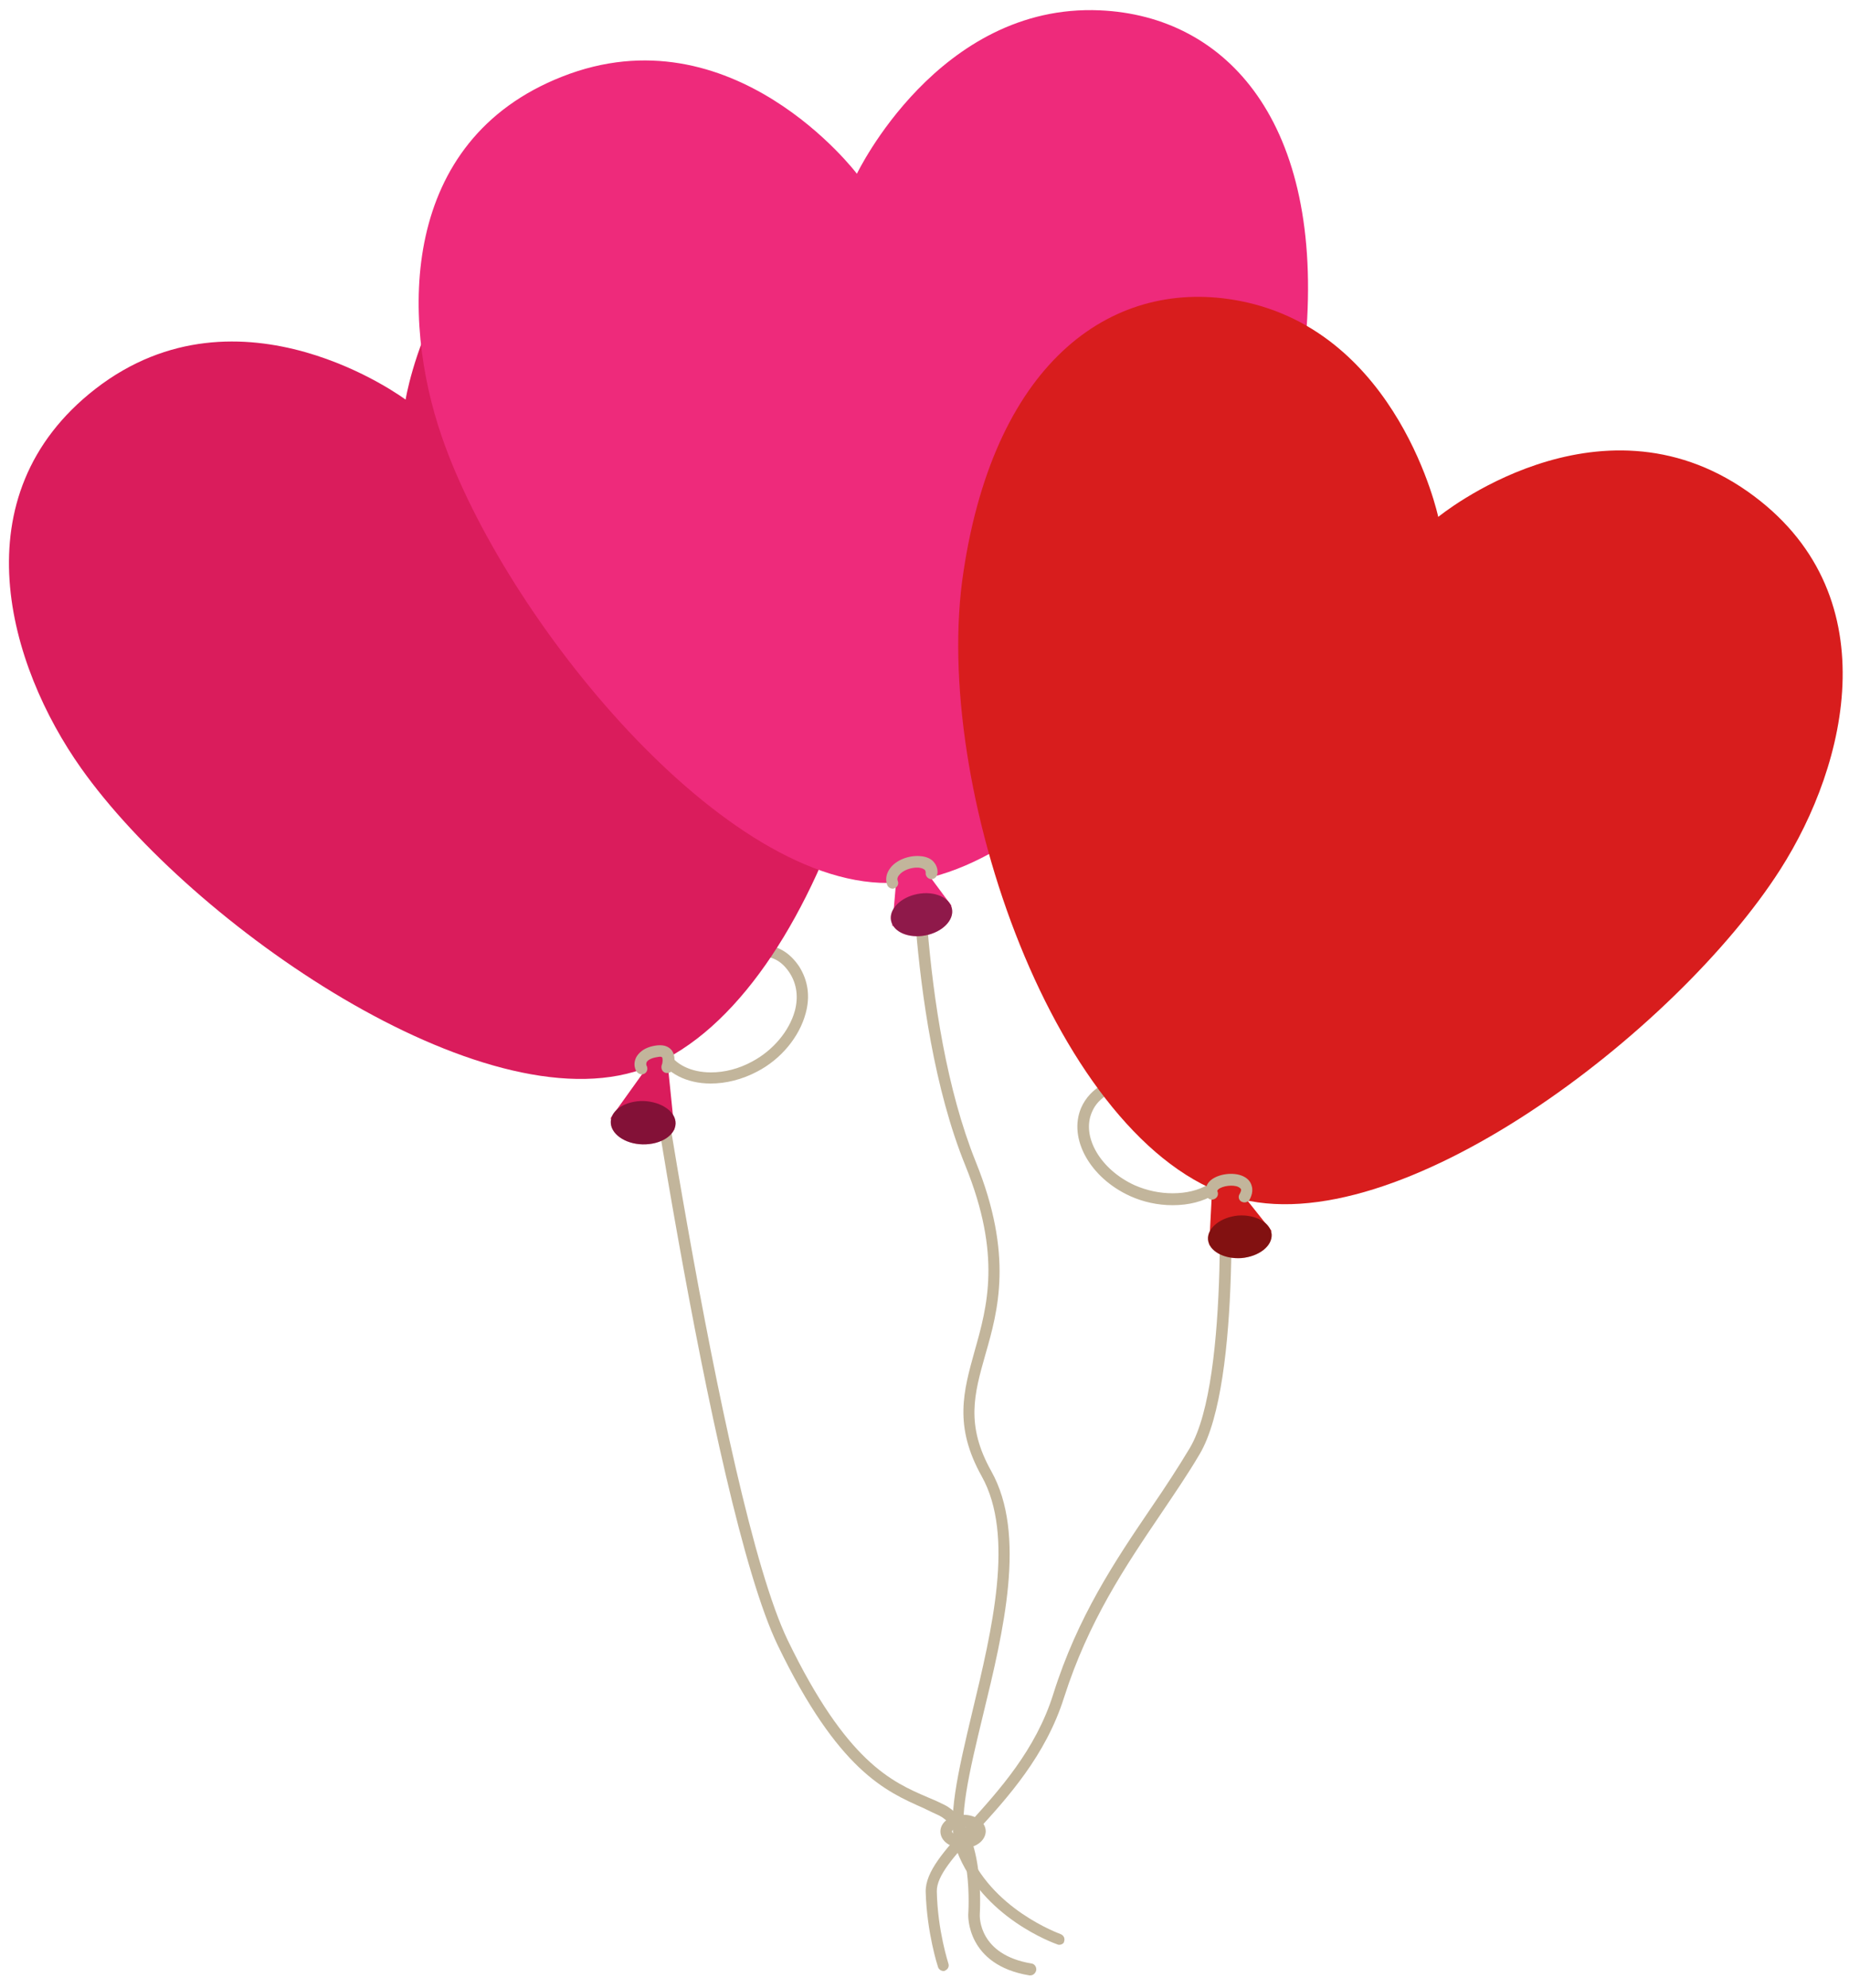 <?xml version="1.0" encoding="utf-8"?>
<!-- Generator: Adobe Illustrator 18.1.1, SVG Export Plug-In . SVG Version: 6.00 Build 0)  -->
<!DOCTYPE svg PUBLIC "-//W3C//DTD SVG 1.1//EN" "http://www.w3.org/Graphics/SVG/1.1/DTD/svg11.dtd">
<svg version="1.1" xmlns="http://www.w3.org/2000/svg" xmlns:xlink="http://www.w3.org/1999/xlink" x="0px" y="0px"
	 viewBox="0 0 465 500" enable-background="new 0 0 465 500" xml:space="preserve">
<g id="Change4">
	<g>
		<path fill="#C2B59B" d="M259.1,496.8c-0.1,0-0.2,0-0.2,0c-15.9-2.6-15.4-15.1-15.4-15.3c0-0.2,1.5-20.4-7.3-24.9
			c-1.3-0.6-2.6-1.2-4-1.9c-9.5-4.2-21.4-9.4-36.6-40.9c-17.2-35.7-37.2-177.2-38-183.2c-0.1-0.8,0.4-1.5,1.2-1.6
			c0.8-0.1,1.5,0.4,1.6,1.2c0.2,1.5,20.7,147,37.7,182.3c14.8,30.6,26.1,35.6,35.2,39.5c1.5,0.6,2.8,1.2,4.2,1.9
			c10.5,5.3,8.9,26.8,8.9,27.7c0,0.4-0.3,10,13,12.2c0.8,0.1,1.3,0.9,1.2,1.7C260.4,496.3,259.8,496.8,259.1,496.8z"/>
	</g>
	<g>
		<path fill="#C2B59B" d="M178.7,272.5c-6,0-11.1-2.6-13.4-6.9c-1.6-2.9-1.9-6.3-0.8-9.9c1.5-5.2,5.7-9.8,11.3-12.8
			c6-3.2,11-5.3,15.5-5.3c4.1,0,7.3,1.9,9.7,5.5c2.2,3.5,2.8,7.5,1.6,11.8c-1.6,5.9-6.2,11.5-12.2,14.6
			C186.6,271.5,182.6,272.5,178.7,272.5z M191.3,240.5c-4.1,0-9.2,2.4-14.1,5c-4.9,2.6-8.6,6.7-9.9,11.1c-0.8,2.8-0.6,5.4,0.6,7.7
			c1.8,3.4,5.9,5.4,10.9,5.4c3.4,0,7-0.9,10.3-2.7c5.3-2.8,9.4-7.7,10.8-12.8c0.9-3.4,0.5-6.7-1.3-9.5
			C196.7,241.8,194.4,240.5,191.3,240.5z"/>
	</g>
	<g>
		<path fill="#C2B59B" d="M242.2,464.8c-3.2,0-5.7-1.8-5.7-4.2c0-2.3,2.5-4.2,5.7-4.2c3.2,0,5.7,1.8,5.7,4.2
			C247.8,463,245.3,464.8,242.2,464.8z M242.2,459.4c-1.7,0-2.8,0.8-2.8,1.2s1,1.2,2.8,1.2c1.7,0,2.8-0.8,2.8-1.2
			S243.9,459.4,242.2,459.4z"/>
	</g>
	<g>
		<path fill="#C2B59B" d="M266.4,489.1c-0.2,0-0.3,0-0.5-0.1c-0.8-0.3-18.9-6.7-25.3-23.6c-2.7-7.2,0.4-20,3.9-34.8
			c5-20.8,10.7-44.4,2.4-59.3c-7.1-12.7-4.6-21.4-1.8-31.5c3.2-11.3,6.8-24.1-2.3-46.6c-7.9-19.4-11.1-43.4-12.5-60.1
			c-1.5-18.1-1.1-31.8-1.1-31.9c0-0.8,0.7-1.4,1.5-1.4c0.8,0,1.4,0.7,1.4,1.5c0,0.5-1.4,54.4,13.3,90.9c9.5,23.5,5.6,37.4,2.4,48.5
			c-2.8,9.9-5,17.7,1.5,29.3c8.9,15.9,3.1,40.1-2.1,61.4c-3.3,13.7-6.5,26.7-4.1,33.1c5.9,15.6,23.4,21.8,23.6,21.9
			c0.8,0.3,1.2,1.1,0.9,1.9C267.6,488.7,267,489.1,266.4,489.1z"/>
	</g>
	<g>
		<path fill="#C2B59B" d="M294.9,303.1c-3.7,0-7.4-0.8-10.7-2.3c-10.1-4.6-15.6-14.5-12.3-22.2c2.2-5,7.4-7.9,14.1-7.9
			c3.4,0,7,0.8,10.3,2.3c7.2,3.3,19.3,8.8,15.2,20C309.3,299.3,303.1,303.1,294.9,303.1z M286,273.5c-5.5,0-9.8,2.3-11.4,6.2
			c-2.7,6.2,2.2,14.5,10.8,18.4c3,1.3,6.2,2,9.5,2c6.9,0,12.1-3,13.9-8.2c2.6-7.3-3-11.5-13.7-16.4C292.2,274.3,289,273.5,286,273.5
			z"/>
	</g>
	<g>
		<path fill="#C2B59B" d="M237.3,495.7c-0.6,0-1.2-0.4-1.4-1c-0.1-0.3-2.8-8.6-3.1-18.9c-0.1-5.1,4.7-10.4,10.9-17.2
			c7.5-8.3,16.8-18.5,21.2-32.6c6.1-19.4,15.5-33.4,24.6-46.8c3.5-5.1,6.7-10,9.7-15c10.4-17.4,7.1-75.8,7.1-76.4
			c0-0.8,0.6-1.5,1.4-1.5c0.8,0,1.5,0.6,1.5,1.4c0.1,2.4,3.3,59.8-7.5,78c-3,5.1-6.3,9.9-9.8,15.1c-9,13.3-18.2,27-24.3,46.1
			c-4.6,14.6-14.2,25.2-21.9,33.6c-5.7,6.3-10.2,11.2-10.1,15.2c0.2,9.9,2.9,18,2.9,18.1c0.3,0.8-0.2,1.6-0.9,1.8
			C237.7,495.7,237.5,495.7,237.3,495.7z"/>
	</g>
</g>
<g id="Change1">
	<g>
		<path fill="#DA1C5C" d="M161.5,268.9c-40.2,14.2-113.2-36.3-141.1-75.7c-18.2-25.7-31-68.5,3.6-95.4c36.5-28.3,78,2.7,78,2.7
			s7.6-47,47.1-56.7c31-7.6,62.1,11.3,72.8,64.7S205.4,253.4,161.5,268.9z"/>
	</g>
	<g>
		<polygon fill="#DA1C5C" points="167.6,264.5 169.6,284.1 153.5,281.3 163.1,267.9 		"/>
	</g>
	<g>
		<path fill="#DA1C5C" d="M153.6,282.1c-0.1,3,3.5,5.6,8,5.7c4.5,0.1,8.2-2.2,8.3-5.2c0.1-3-3.5-5.5-8-5.7
			C157.4,276.8,153.7,279.1,153.6,282.1z"/>
	</g>
	<g opacity="0.4">
		<path d="M153.6,282.1c-0.1,3,3.5,5.6,8,5.7c4.5,0.1,8.2-2.2,8.3-5.2c0.1-3-3.5-5.5-8-5.7C157.4,276.8,153.7,279.1,153.6,282.1z"/>
	</g>
</g>
<g id="Change2">
	<g>
		<path fill="#EE2A7B" d="M225.3,222c-42.6,2.4-98.5-66.5-114.2-112.2c-10.3-29.8-10.6-74.4,30.2-90.5c42.9-17,74.2,24.4,74.2,24.4
			S236,0.8,276.6,2.6c31.9,1.4,56.4,28.2,51.8,82.5S271.8,219.5,225.3,222z"/>
	</g>
	<g>
		<polygon fill="#EE2A7B" points="225.8,216.7 224.4,232.9 239.3,227.8 232.4,218.5 		"/>
	</g>
	<g>
		<ellipse transform="matrix(0.982 -0.19 0.19 0.982 -39.483 48.201)" fill="#EE2A7B" cx="231.7" cy="230" rx="7.8" ry="5.3"/>
	</g>
	<g opacity="0.4">
		<ellipse transform="matrix(0.982 -0.19 0.19 0.982 -39.483 48.201)" cx="231.7" cy="230" rx="7.8" ry="5.3"/>
	</g>
</g>
<g id="Change3">
	<g>
		<path fill="#D81D1D" d="M310.4,301.1c40.8,12.2,111.3-41.7,137.3-82.4c17-26.6,27.6-69.9-8.2-95.1c-37.8-26.5-77.8,6.4-77.8,6.4
			s-9.9-46.5-49.8-54.3c-31.3-6.1-61.5,14.2-69.6,68.1C234,197.7,265.8,287.8,310.4,301.1z"/>
	</g>
	<g>
		<polygon fill="#D81D1D" points="305.1,293.8 304.1,313.1 319.8,309.6 309.7,296.9 		"/>
	</g>
	<g>
		<path fill="#D81D1D" d="M319.8,310.4c0.2,3-3.2,5.6-7.6,6c-4.4,0.3-8.2-1.8-8.4-4.7c-0.2-2.9,3.2-5.6,7.6-6
			C315.8,305.4,319.5,307.5,319.8,310.4z"/>
	</g>
	<g opacity="0.4">
		<path d="M319.8,310.4c0.2,3-3.2,5.6-7.6,6c-4.4,0.3-8.2-1.8-8.4-4.7c-0.2-2.9,3.2-5.6,7.6-6C315.8,305.4,319.5,307.5,319.8,310.4z
			"/>
	</g>
</g>
<g id="Change4_1_">
	<g>
		<path fill="#C2B59B" d="M161.4,270.2c-0.5,0-1-0.3-1.3-0.7c-0.7-1.1-0.7-2.4-0.1-3.6c0.5-0.9,1.8-2.6,5.3-3c2-0.2,3,0.5,3.6,1.2
			c1.3,1.7,0.5,4.3,0.3,4.8c-0.3,0.8-1.1,1.1-1.9,0.9c-0.8-0.3-1.1-1.1-0.9-1.9c0.3-0.7,0.3-1.7,0.1-2c-0.1-0.1-0.4-0.2-0.9-0.1
			c-2.3,0.3-2.9,1.1-3,1.4c-0.1,0.3-0.1,0.5,0,0.8c0.4,0.7,0.2,1.6-0.5,2C161.9,270.1,161.7,270.2,161.4,270.2z"/>
	</g>
	<g>
		<path fill="#C2B59B" d="M224.5,223.5c-0.6,0-1.2-0.4-1.4-1c-0.5-1.4-0.2-2.9,0.8-4.2c1.5-2,4.6-3.2,7.4-3c1.7,0.1,3,0.7,3.7,1.7
			c1,1.3,0.8,2.7,0.7,2.9c-0.2,0.8-0.9,1.3-1.7,1.2c-0.8-0.2-1.3-0.9-1.2-1.7c0,0,0,0,0,0c0,0,0-0.3-0.2-0.6
			c-0.3-0.3-0.8-0.5-1.6-0.6c-1.9-0.1-4,0.7-4.9,1.9c-0.6,0.7-0.4,1.3-0.3,1.5c0.3,0.8-0.2,1.6-0.9,1.8
			C224.8,223.5,224.6,223.5,224.5,223.5z"/>
	</g>
	<g>
		<path fill="#C2B59B" d="M313,302.4c-0.3,0-0.6-0.1-0.8-0.2c-0.7-0.4-0.9-1.3-0.4-2c0.1-0.2,0.4-0.8,0.3-1.1
			c-0.1-0.2-0.3-0.4-0.7-0.6c-1.3-0.6-3.9-0.3-5,0.6c-0.3,0.3-0.3,0.5-0.2,0.6c0.3,0.8-0.1,1.6-0.9,1.9c-0.8,0.3-1.6-0.1-1.9-0.9
			c-0.5-1.4-0.1-2.8,1-3.8c1.9-1.7,5.8-2.2,8.2-1.1c1.5,0.7,2,1.7,2.2,2.5c0.5,1.7-0.5,3.3-0.6,3.5
			C313.9,302.2,313.4,302.4,313,302.4z"/>
	</g>
</g>
</svg>

